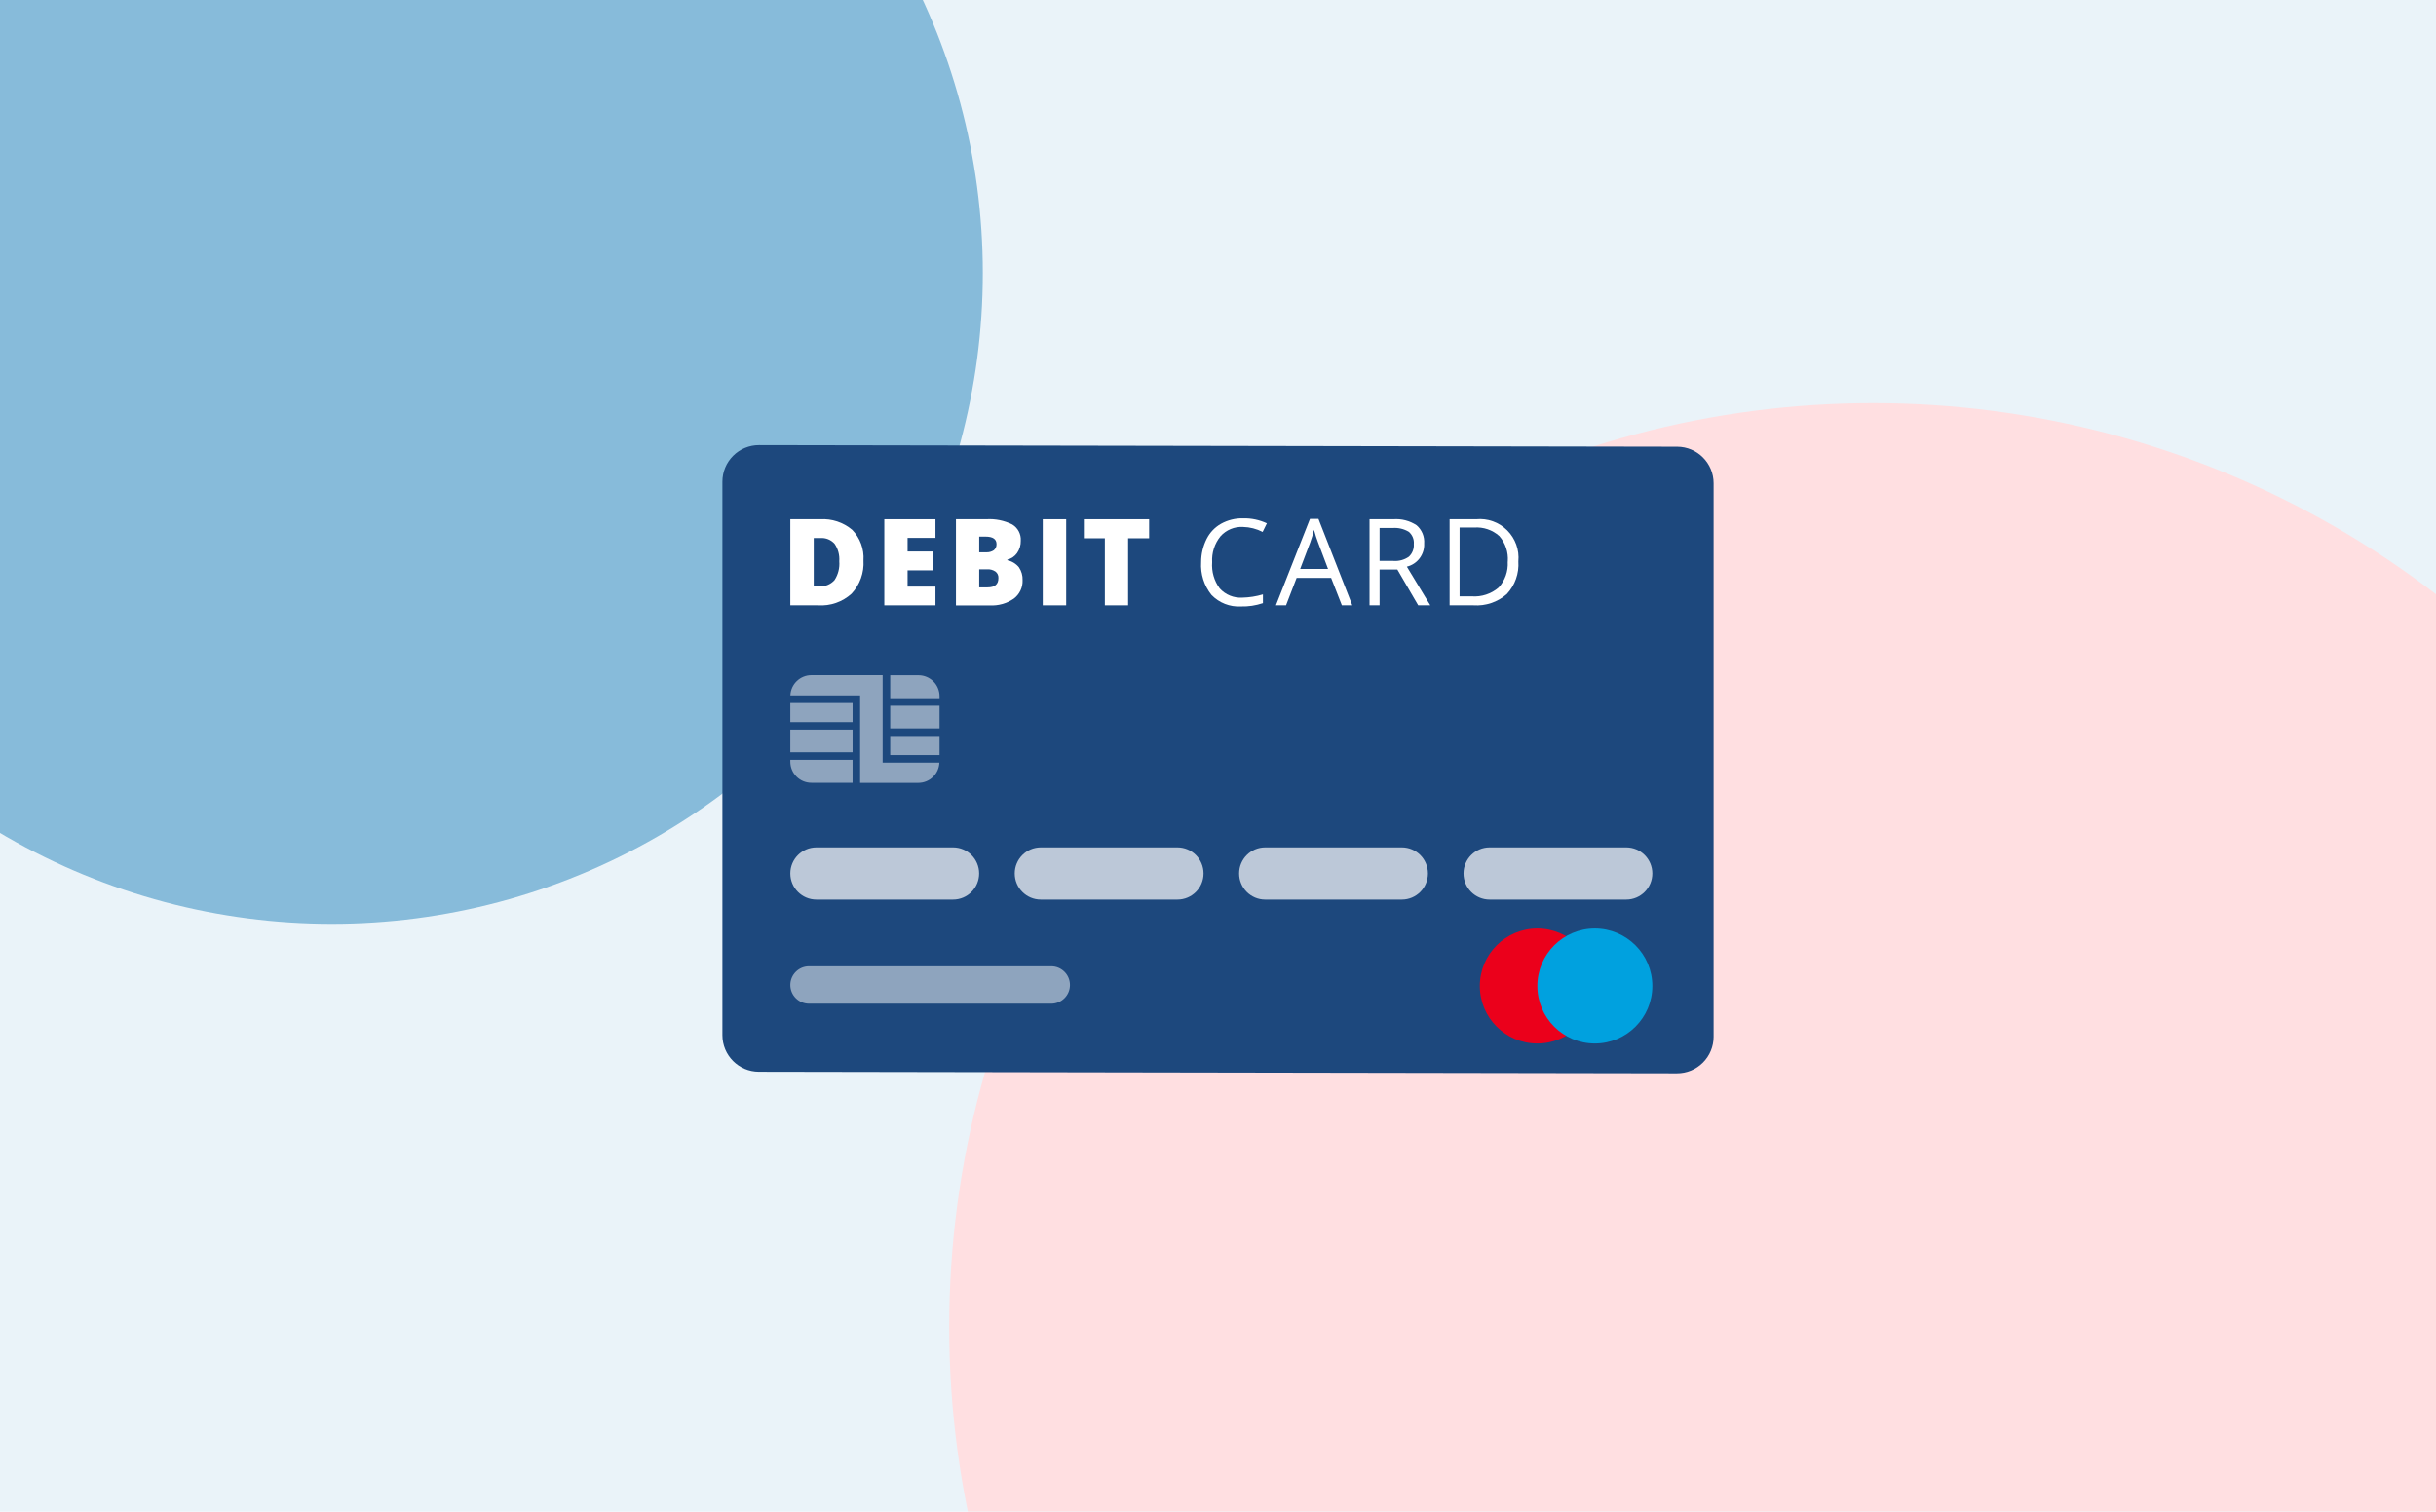 <svg width="290" height="180" viewBox="0 0 290 180" fill="none" xmlns="http://www.w3.org/2000/svg">
<g clip-path="url(#clip0_2572_3798)">
<rect width="290" height="180" fill="#EAF3F9"/>
<g filter="url(#filter0_f_2572_3798)">
<circle cx="39.5" cy="32.5" r="77.5" fill="#87BBDA"/>
</g>
<g filter="url(#filter1_f_2572_3798)">
<circle cx="223" cy="158" r="110" fill="#FFDFE1"/>
</g>
<path d="M199.638 127.799L90.344 127.61C87.944 127.605 86 125.658 86 123.257V57.353C86 56.197 86.46 55.089 87.278 54.272C88.097 53.455 89.206 52.998 90.362 53L199.656 53.189C202.056 53.194 204 55.142 204 57.542V123.446C204 124.602 203.54 125.71 202.722 126.527C201.903 127.344 200.794 127.801 199.638 127.799Z" fill="#1D487D"/>
<path d="M102.793 66.735C102.885 68.194 102.371 69.626 101.372 70.693C100.289 71.674 98.854 72.174 97.396 72.078H94.086V61.824H97.639C99.025 61.738 100.391 62.189 101.453 63.084C102.398 64.055 102.886 65.383 102.793 66.735ZM99.914 66.834C99.971 66.096 99.774 65.36 99.357 64.748C98.93 64.269 98.305 64.016 97.666 64.064H96.874V69.811H97.495C98.194 69.869 98.88 69.596 99.348 69.074C99.781 68.412 99.981 67.623 99.914 66.834Z" fill="white"/>
<path d="M111.364 72.078H105.274V61.824H111.364V64.046H108.045V65.665H111.121V67.913H108.045V69.847H111.364V72.078Z" fill="white"/>
<path d="M113.803 61.824H117.401C118.472 61.753 119.542 61.968 120.504 62.445C121.177 62.849 121.569 63.595 121.52 64.378C121.536 64.905 121.381 65.422 121.079 65.854C120.801 66.248 120.389 66.526 119.919 66.636V66.708C120.465 66.82 120.955 67.119 121.304 67.553C121.608 68.004 121.759 68.54 121.736 69.083C121.77 69.946 121.377 70.77 120.684 71.286C119.845 71.862 118.839 72.144 117.823 72.087H113.803V61.824ZM116.573 65.764H117.41C117.727 65.779 118.042 65.694 118.309 65.521C118.525 65.342 118.644 65.072 118.633 64.792C118.633 64.193 118.198 63.893 117.329 63.893H116.573V65.764ZM116.573 67.787V69.937H117.562C118.426 69.937 118.858 69.571 118.858 68.84C118.881 68.536 118.749 68.242 118.507 68.057C118.211 67.857 117.856 67.762 117.5 67.787H116.573Z" fill="white"/>
<path d="M124.137 72.078V61.824H126.925V72.078H124.137Z" fill="white"/>
<path d="M134.3 72.078H131.53V64.091H129.029V61.824H136.801V64.091H134.3V72.078Z" fill="white"/>
<path d="M147.984 62.742C146.96 62.683 145.965 63.097 145.286 63.866C144.587 64.737 144.238 65.837 144.305 66.951C144.221 68.063 144.54 69.168 145.205 70.063C145.89 70.821 146.884 71.225 147.903 71.161C148.732 71.142 149.555 71.012 150.35 70.774V71.817C149.505 72.103 148.615 72.237 147.723 72.213C146.412 72.287 145.134 71.784 144.224 70.837C143.341 69.735 142.901 68.343 142.992 66.933C142.992 65.971 143.217 65.022 143.649 64.163C144.027 63.407 144.622 62.78 145.358 62.364C146.163 61.917 147.073 61.694 147.993 61.716C148.968 61.695 149.934 61.898 150.817 62.31L150.314 63.335C149.592 62.965 148.795 62.762 147.984 62.742Z" fill="white"/>
<path d="M159.746 72.078L158.469 68.813H154.358L153.099 72.078H151.894L155.95 61.779H156.958L160.987 72.078H159.746ZM158.1 67.743L156.904 64.567C156.748 64.166 156.589 63.671 156.427 63.083C156.309 63.586 156.162 64.082 155.986 64.567L154.781 67.743H158.1Z" fill="white"/>
<path d="M164.237 67.814V72.078H163.041V61.824H165.856C166.84 61.746 167.821 61.999 168.645 62.543C169.272 63.085 169.606 63.893 169.544 64.72C169.606 66.013 168.742 67.168 167.484 67.472L170.273 72.078H168.834L166.351 67.814H164.237ZM164.237 66.789H165.874C166.532 66.842 167.187 66.664 167.727 66.285C168.139 65.898 168.354 65.346 168.312 64.783C168.363 64.225 168.138 63.677 167.709 63.317C167.13 62.971 166.457 62.813 165.784 62.867H164.237V66.789Z" fill="white"/>
<path d="M180.758 66.852C180.858 68.282 180.36 69.689 179.382 70.737C178.291 71.694 176.863 72.177 175.416 72.078H172.573V61.824H175.712C177.085 61.685 178.448 62.169 179.425 63.144C180.403 64.117 180.892 65.478 180.758 66.852ZM179.499 66.852C179.581 65.75 179.218 64.662 178.492 63.83C177.674 63.097 176.592 62.73 175.496 62.813H173.761V71.007H175.209C176.373 71.094 177.524 70.715 178.411 69.955C179.17 69.124 179.559 68.02 179.49 66.897L179.499 66.852Z" fill="white"/>
<path d="M183.016 124.246C186.796 124.246 189.861 121.182 189.861 117.401C189.861 113.621 186.796 110.556 183.016 110.556C179.235 110.556 176.171 113.621 176.171 117.401C176.171 121.182 179.235 124.246 183.016 124.246Z" fill="#EB001B"/>
<path d="M189.862 124.246C193.643 124.246 196.707 121.182 196.707 117.401C196.707 113.621 193.643 110.556 189.862 110.556C186.082 110.556 183.018 113.621 183.018 117.401C183.018 121.182 186.082 124.246 189.862 124.246Z" fill="#00A1DF"/>
<path opacity="0.7" d="M113.456 100.896H97.194C95.477 100.896 94.086 102.288 94.086 104.004C94.086 105.72 95.477 107.112 97.194 107.112H113.456C115.172 107.112 116.563 105.72 116.563 104.004C116.563 102.288 115.172 100.896 113.456 100.896Z" fill="white"/>
<path opacity="0.5" d="M125.149 115.054H96.312C95.083 115.054 94.086 116.051 94.086 117.28C94.086 118.51 95.083 119.506 96.312 119.506H125.149C126.378 119.506 127.375 118.51 127.375 117.28C127.375 116.051 126.378 115.054 125.149 115.054Z" fill="white"/>
<path opacity="0.7" d="M140.171 100.896H123.908C122.192 100.896 120.801 102.288 120.801 104.004C120.801 105.72 122.192 107.112 123.908 107.112H140.171C141.887 107.112 143.278 105.72 143.278 104.004C143.278 102.288 141.887 100.896 140.171 100.896Z" fill="white"/>
<path opacity="0.7" d="M166.884 100.896H150.622C148.906 100.896 147.515 102.288 147.515 104.004C147.515 105.72 148.906 107.112 150.622 107.112H166.884C168.601 107.112 169.992 105.72 169.992 104.004C169.992 102.288 168.601 100.896 166.884 100.896Z" fill="white"/>
<path opacity="0.7" d="M193.598 100.896H177.336C175.62 100.896 174.229 102.288 174.229 104.004C174.229 105.72 175.62 107.112 177.336 107.112H193.598C195.315 107.112 196.706 105.72 196.706 104.004C196.706 102.288 195.315 100.896 193.598 100.896Z" fill="white"/>
<path opacity="0.5" d="M111.851 84.032H105.978V86.73H111.851V84.032Z" fill="white"/>
<path opacity="0.5" d="M111.851 87.63H105.978V89.905H111.851V87.63Z" fill="white"/>
<path opacity="0.5" d="M101.497 86.874H94.086V89.573H101.497V86.874Z" fill="white"/>
<path opacity="0.5" d="M105.978 83.132H111.851V82.907C111.851 81.521 110.727 80.398 109.342 80.398H105.978V83.132Z" fill="white"/>
<path opacity="0.5" d="M101.497 90.472H94.086V90.696C94.086 92.082 95.21 93.206 96.595 93.206H101.497V90.472Z" fill="white"/>
<path opacity="0.5" d="M101.497 83.708H94.086V85.983H101.497V83.708Z" fill="white"/>
<path opacity="0.5" d="M105.075 90.805V80.389H96.593C95.249 80.393 94.146 81.456 94.093 82.799H102.395V93.215H109.33C110.674 93.211 111.777 92.148 111.83 90.805H105.075Z" fill="white"/>
</g>
<defs>
<filter id="filter0_f_2572_3798" x="-245.6" y="-252.6" width="570.2" height="570.2" filterUnits="userSpaceOnUse" color-interpolation-filters="sRGB">
<feFlood flood-opacity="0" result="BackgroundImageFix"/>
<feBlend mode="normal" in="SourceGraphic" in2="BackgroundImageFix" result="shape"/>
<feGaussianBlur stdDeviation="103.8" result="effect1_foregroundBlur_2572_3798"/>
</filter>
<filter id="filter1_f_2572_3798" x="-127.1" y="-192.1" width="700.2" height="700.2" filterUnits="userSpaceOnUse" color-interpolation-filters="sRGB">
<feFlood flood-opacity="0" result="BackgroundImageFix"/>
<feBlend mode="normal" in="SourceGraphic" in2="BackgroundImageFix" result="shape"/>
<feGaussianBlur stdDeviation="120.05" result="effect1_foregroundBlur_2572_3798"/>
</filter>
<clipPath id="clip0_2572_3798">
<rect width="290" height="180" fill="white"/>
</clipPath>
</defs>
</svg>
